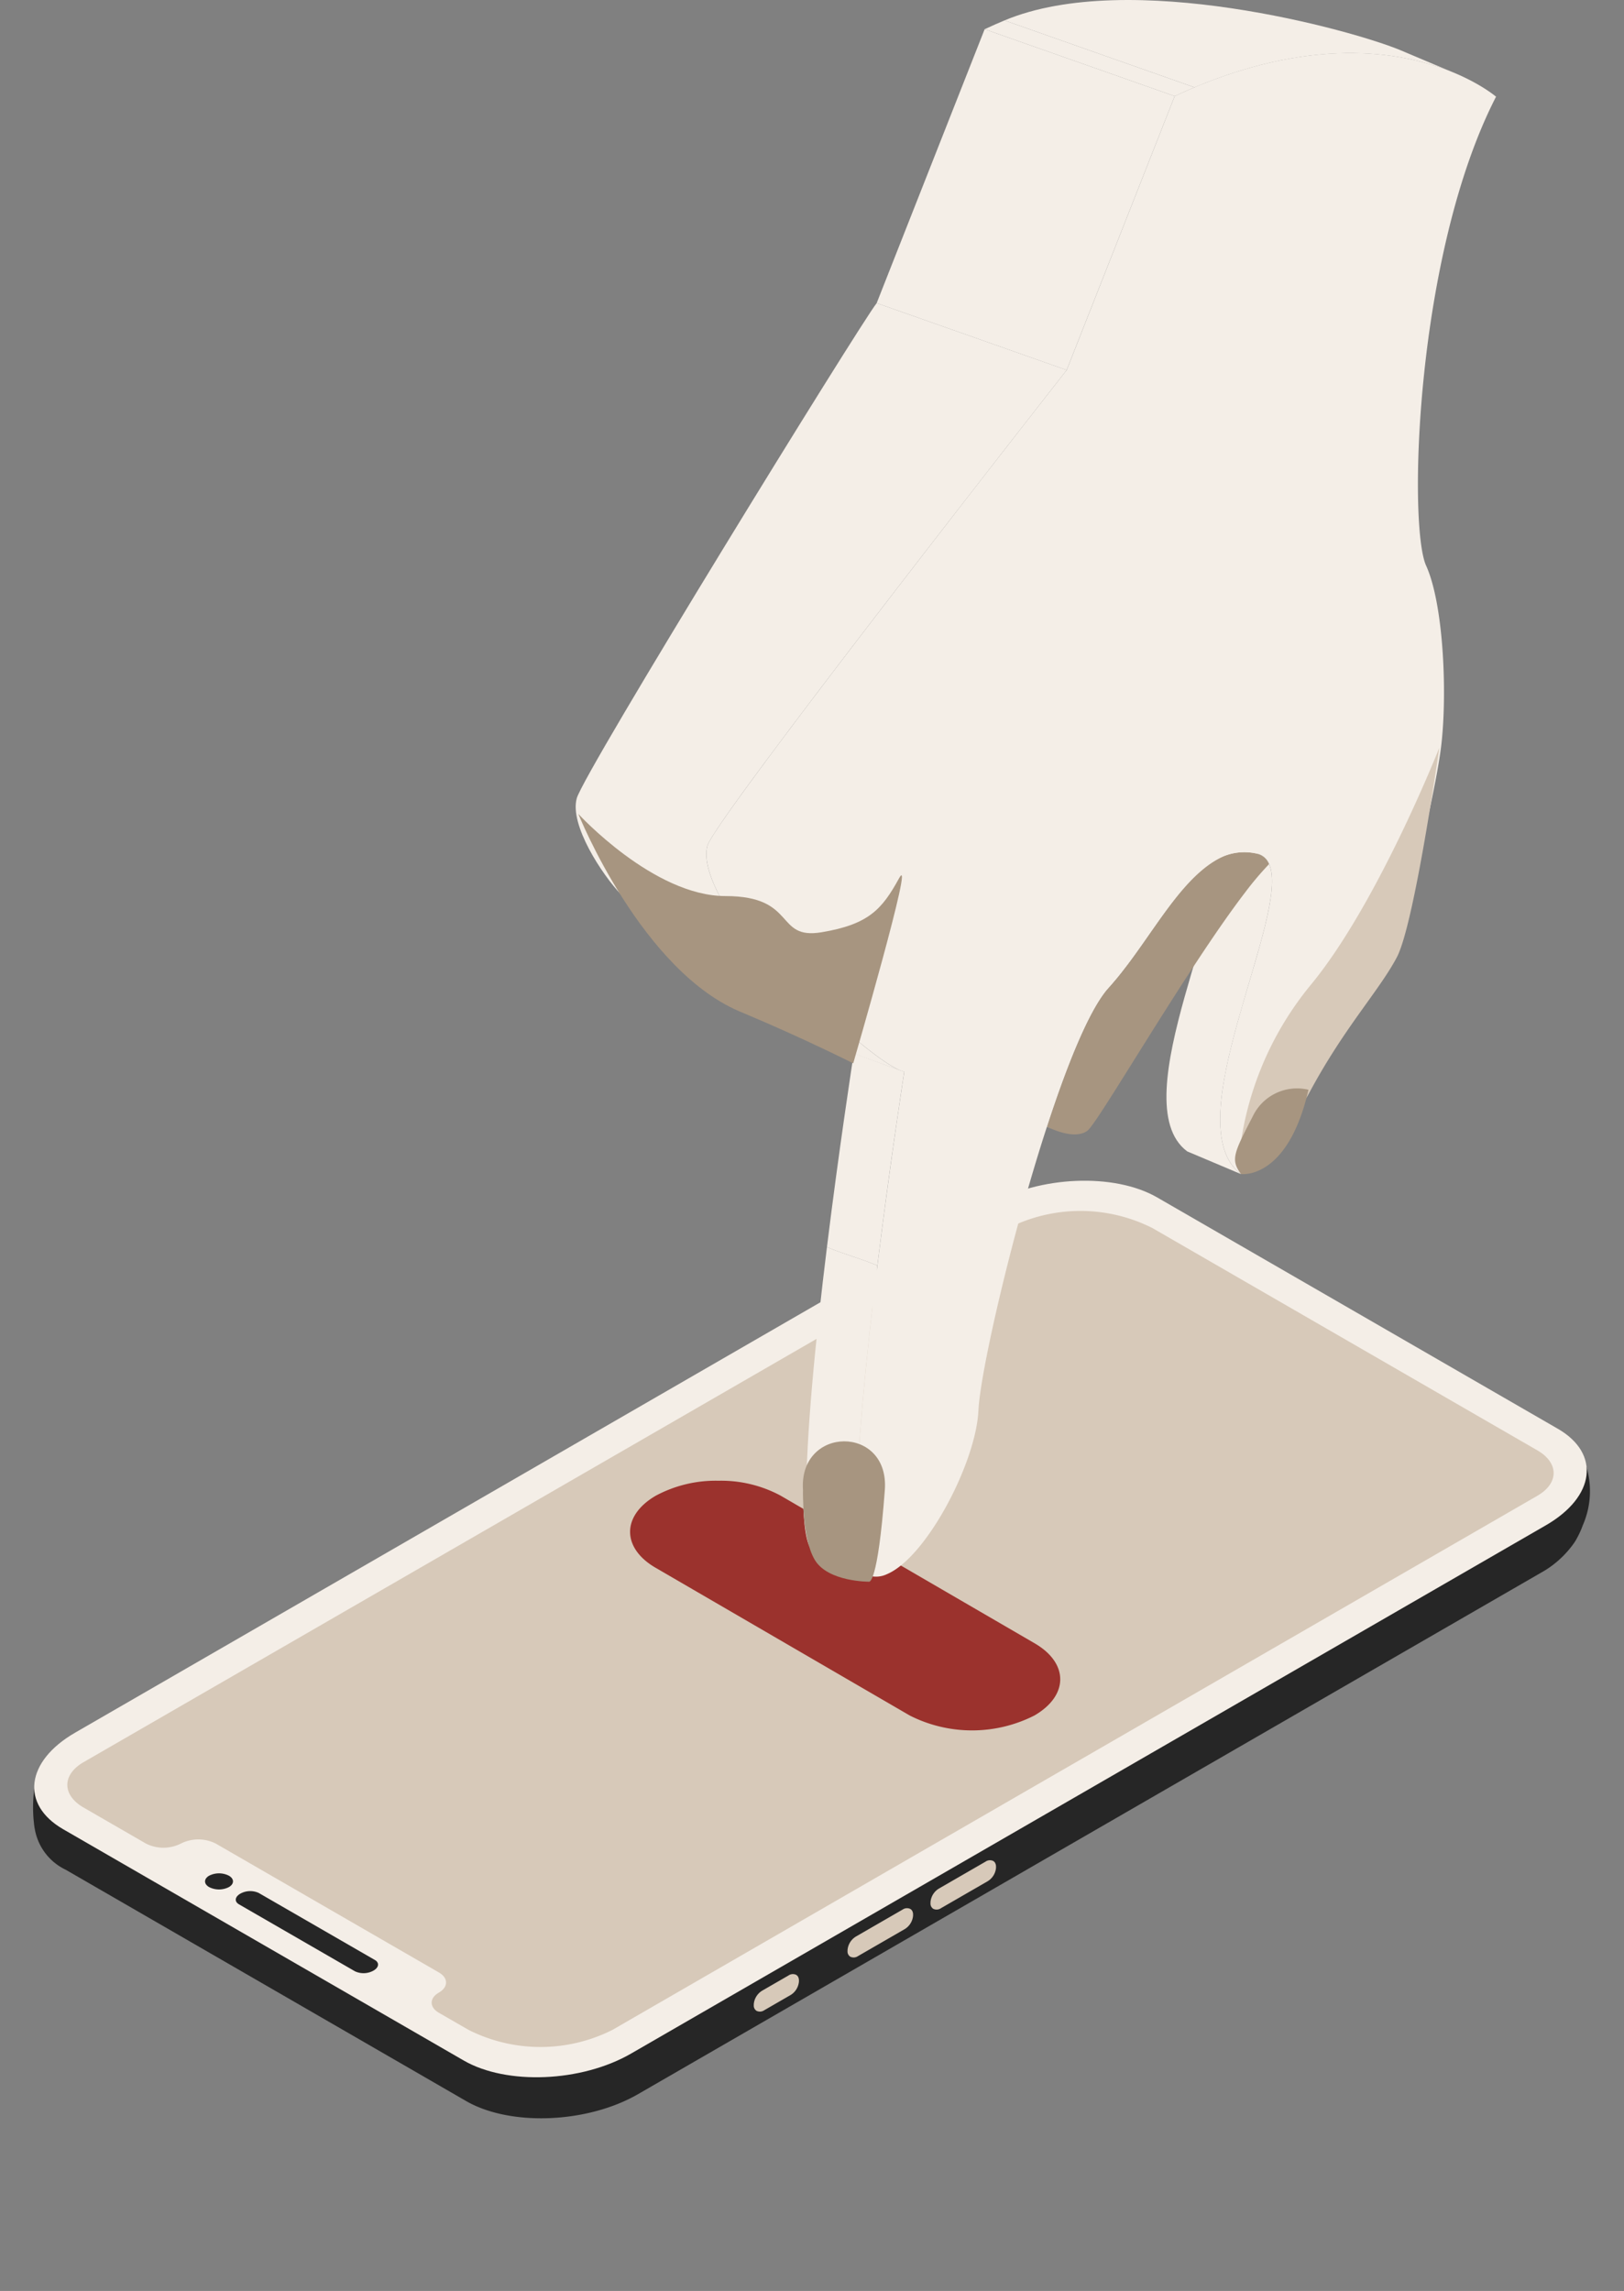 <svg xmlns="http://www.w3.org/2000/svg" xmlns:xlink="http://www.w3.org/1999/xlink" width="164.589" height="232.132" viewBox="0 0 164.589 232.132">
  <rect x="0" y="0" width="164.589" height="232.132" fill="#808080" stroke="none"/>
  <defs>
    <clipPath id="clip-path">
      <rect id="長方形_102" data-name="長方形 102" width="60.25" height="155.266" fill="none"/>
    </clipPath>
    <clipPath id="clip-path-2">
      <path id="パス_1240" data-name="パス 1240" d="M39.819,226.4l-.091-.039a.58.58,0,0,0,.091.039m-5.447-2.3c1.649.616,3.734,1.57,5.355,2.256-.682-.353-1.024-2.074-1.122-4.685l-2.723-1.147-2.724-1.148c.1,2.725.472,4.479,1.214,4.724" transform="translate(-33.158 -219.384)" fill="none"/>
    </clipPath>
    <clipPath id="clip-path-3">
      <path id="パス_1241" data-name="パス 1241" d="M33.146,218.906l5.447,2.3c-.013-.349-.023-.715-.027-1.094l-5.447-2.3c0,.379.013.745.026,1.094" transform="translate(-33.12 -217.812)" fill="none"/>
    </clipPath>
    <clipPath id="clip-path-4">
      <rect id="長方形_109" data-name="長方形 109" width="93.277" height="160.268" fill="none"/>
    </clipPath>
    <clipPath id="clip-path-5">
      <path id="パス_1243" data-name="パス 1243" d="M93.175,122.529l5.447,2.3-.008-.018-5.447-2.3c0,.006.006.013.008.018" transform="translate(-93.167 -122.511)" fill="none"/>
    </clipPath>
    <clipPath id="clip-path-6">
      <path id="パス_1244" data-name="パス 1244" d="M89.644,125.445l5.447,2.3a31.973,31.973,0,0,1,2.46-2.908l-5.447-2.3a31.936,31.936,0,0,0-2.46,2.908" transform="translate(-89.644 -122.537)" fill="none"/>
    </clipPath>
    <clipPath id="clip-path-7">
      <path id="パス_1245" data-name="パス 1245" d="M97.472,128.744l2.46-2.908a31.972,31.972,0,0,0-2.46,2.908" transform="translate(-97.472 -125.836)" fill="none"/>
    </clipPath>
    <clipPath id="clip-path-8">
      <path id="パス_1246" data-name="パス 1246" d="M61.361,161.024l5.447,2.3c-.308-.129-.511-.236-.545-.253l-5.447-2.3c.033.018.238.125.545.254" transform="translate(-60.816 -160.77)" fill="none"/>
    </clipPath>
    <clipPath id="clip-path-9">
      <path id="パス_1247" data-name="パス 1247" d="M92.767,122.1a.314.314,0,0,0,.086.036l.091.038.062.026.239.1,4.97,2.095a1.714,1.714,0,0,0-.915-.938l-5.447-2.3a1.716,1.716,0,0,1,.914.939" transform="translate(-91.853 -121.162)" fill="none"/>
    </clipPath>
    <clipPath id="clip-path-10">
      <path id="パス_1248" data-name="パス 1248" d="M96.816,123.305a1.935,1.935,0,0,1,.337.106l-5.447-2.3a1.951,1.951,0,0,0-.337-.106Z" transform="translate(-91.369 -121.01)" fill="none"/>
    </clipPath>
    <clipPath id="clip-path-11">
      <path id="パス_1249" data-name="パス 1249" d="M86.443,121.248l5.447,2.3a5.524,5.524,0,0,1,3.217-.344c.069.013.139.027.209.043l-5.447-2.3c-.07-.016-.141-.031-.21-.044a5.52,5.52,0,0,0-3.217.344" transform="translate(-86.443 -120.803)" fill="none"/>
    </clipPath>
    <clipPath id="clip-path-13">
      <path id="パス_1251" data-name="パス 1251" d="M78.445,121.531c-3.4,1.561-6.06,6.258-9.1,10.38l-.273.367q-.1.138-.207.275c-.308.406-.621.8-.968,1.225-.083.1-.166.2-.25.3s-.146.172-.221.257c-.123.143-.248.283-.373.421-1.895,2.095-4.142,7.6-6.242,14.05l5.447,2.3c2.1-6.448,4.347-11.956,6.241-14.05q.188-.208.374-.422c.074-.085.147-.171.22-.257s.168-.2.25-.3c.347-.422.66-.82.969-1.226.07-.091.138-.182.207-.275l.273-.367c3.035-4.122,5.7-8.819,9.1-10.38.067-.031.134-.061.2-.088l-5.447-2.3-.2.089" transform="translate(-60.816 -121.442)" fill="none"/>
    </clipPath>
  </defs>
  <g id="グループ_568" data-name="グループ 568" transform="translate(-154.944 -2485)">
    <g id="グループ_540" data-name="グループ 540" transform="translate(185.069 2717.132) rotate(-120)">
      <g id="グループ_521" data-name="グループ 521" transform="translate(0 0)" clip-path="url(#clip-path)">
        <path id="パス_1222" data-name="パス 1222" d="M7.063,154.646l.134.025,1.349-2.647,11.574-6.469,29.059-15.7c4.467-2.578,8.1-9.5,8.1-15.436V7.359a12.659,12.659,0,0,0-.07-1.285l1.612-2.463-.279-.27A14.574,14.574,0,0,0,53.966.411L53.921.4a5.633,5.633,0,0,0-5.213.61L8.1,24.448C3.638,27.028,0,33.952,0,39.885V145.443a10.106,10.106,0,0,0,.911,4.47l.048.1c.029.06.059.119.09.175a9.3,9.3,0,0,0,1,1.441,8.614,8.614,0,0,0,4.887,3.262Z" transform="translate(0 0)" fill="#262626"/>
        <path id="パス_1223" data-name="パス 1223" d="M7.866,152.418l40.6-23.443c4.344-2.508,7.866-9.237,7.866-15.031V6.89c0-5.792-3.521-8.454-7.866-5.946L7.866,24.387C3.522,26.894,0,33.623,0,39.415V146.473c0,5.791,3.522,8.454,7.866,5.946" transform="translate(3.914 1.903)" fill="#f4eee7"/>
        <path id="パス_1224" data-name="パス 1224" d="M7.3,23.064l3-1.734c.973-.561,1.769-.1,1.769,1.021s.8,1.583,1.769,1.021L36.45,10.321a3.925,3.925,0,0,0,1.769-3.064,3.926,3.926,0,0,1,1.77-3.064L46.318.539c2.187-1.262,3.975-.229,3.975,2.3V111.069a16.2,16.2,0,0,1-7.3,12.648L3.976,146.243c-2.187,1.262-3.976.229-3.976-2.3V35.713A16.2,16.2,0,0,1,7.3,23.064" transform="translate(6.936 5.194)" fill="#d7c9b9"/>
        <path id="パス_1225" data-name="パス 1225" d="M0,1.87c0,.638.448.9,1,.578A2.212,2.212,0,0,0,2,.715c0-.638-.448-.9-1-.578A2.211,2.211,0,0,0,0,1.87" transform="translate(38.903 12.591)" fill="#262626"/>
        <path id="パス_1226" data-name="パス 1226" d="M.865,9.211l11.77-6.8A2.075,2.075,0,0,0,13.5.759c0-.638-.387-.931-.866-.655L.865,6.9A2.074,2.074,0,0,0,0,8.556c0,.638.387.931.867.655" transform="translate(24.247 14.369)" fill="#262626"/>
        <path id="パス_1227" data-name="パス 1227" d="M1.225,7.822A.539.539,0,0,0,1.5,7.75a.778.778,0,0,0,.327-.707V1.594A1.772,1.772,0,0,0,1.063.163L.966.107A.617.617,0,0,0,.332.07.778.778,0,0,0,0,.778V6.226A1.772,1.772,0,0,0,.762,7.657l.1.056a.73.73,0,0,0,.363.107" transform="translate(0.967 75.117)" fill="#d7c9b9"/>
        <path id="パス_1228" data-name="パス 1228" d="M1.223,7.823a.542.542,0,0,0,.27-.073.78.78,0,0,0,.329-.708V1.594A1.772,1.772,0,0,0,1.063.163L.966.107A.617.617,0,0,0,.332.07.778.778,0,0,0,0,.779V6.226A1.77,1.77,0,0,0,.762,7.658l.1.056a.725.725,0,0,0,.363.107" transform="translate(0.968 65.409)" fill="#d7c9b9"/>
        <path id="パス_1229" data-name="パス 1229" d="M1.223,5.439a.53.53,0,0,0,.27-.073.78.78,0,0,0,.329-.708V1.594A1.77,1.77,0,0,0,1.063.164L.966.107A.617.617,0,0,0,.332.071.78.78,0,0,0,0,.779V3.842A1.772,1.772,0,0,0,.762,5.273l.1.057a.738.738,0,0,0,.363.107" transform="translate(0.968 54.437)" fill="#d7c9b9"/>
      </g>
    </g>
    <path id="パス_1261" data-name="パス 1261" d="M9.047,0a12.766,12.766,0,0,1,6.2,1.508L41.011,16.481c1.715,1,2.576,2.309,2.582,3.623v.033c-.007,1.325-.882,2.65-2.624,3.656a13.966,13.966,0,0,1-12.622,0L2.582,8.819C.878,7.829.018,6.528,0,5.223V5.138c.018-1.316.893-2.631,2.623-3.63A12.867,12.867,0,0,1,8.837,0Z" transform="translate(218.803 2635.034)" fill="#9b322d"/>
    <g id="グループ_567" data-name="グループ 567" transform="translate(213.288 2485)">
      <g id="グループ_542" data-name="グループ 542" transform="translate(23.07 152.641)">
        <g id="グループ_541" data-name="グループ 541" clip-path="url(#clip-path-2)">
          <rect id="長方形_107" data-name="長方形 107" width="8.161" height="7.878" transform="translate(-1.315 6.763) rotate(-79)" fill="#f4eee7"/>
        </g>
      </g>
      <g id="グループ_544" data-name="グループ 544" transform="translate(23.044 151.548)">
        <g id="グループ_543" data-name="グループ 543" clip-path="url(#clip-path-3)">
          <rect id="長方形_108" data-name="長方形 108" width="4.371" height="6.02" transform="matrix(0.191, -0.982, 0.982, 0.191, -0.635, 3.266)" fill="#f4eee7"/>
        </g>
      </g>
      <g id="グループ_546" data-name="グループ 546">
        <g id="グループ_545" data-name="グループ 545" clip-path="url(#clip-path-4)">
          <path id="パス_1242" data-name="パス 1242" d="M91.011,122.537l5.447,2.3c2.258,5.133-9.609,26.378-2.853,31.408l-5.447-2.3c-6.756-5.03,5.112-26.274,2.853-31.408" transform="translate(-26.18 -37.279)" fill="#f4eee7"/>
        </g>
      </g>
      <g id="グループ_548" data-name="グループ 548" transform="translate(64.823 85.24)">
        <g id="グループ_547" data-name="グループ 547" clip-path="url(#clip-path-5)">
          <rect id="長方形_110" data-name="長方形 110" width="3.312" height="5.796" transform="translate(-0.433 2.229) rotate(-79)" fill="#f4eee7"/>
        </g>
      </g>
      <g id="グループ_550" data-name="グループ 550" transform="translate(62.372 85.258)">
        <g id="グループ_549" data-name="グループ 549" clip-path="url(#clip-path-6)">
          <rect id="長方形_111" data-name="長方形 111" width="6.617" height="8.754" transform="translate(-0.975 5.014) rotate(-79)" fill="#f4eee7"/>
        </g>
      </g>
      <g id="グループ_552" data-name="グループ 552" transform="translate(67.818 87.553)">
        <g id="グループ_551" data-name="グループ 551" clip-path="url(#clip-path-7)">
          <rect id="長方形_112" data-name="長方形 112" width="3.324" height="2.969" transform="translate(-0.545 2.802) rotate(-79)" fill="#f4eee7"/>
        </g>
      </g>
      <g id="グループ_554" data-name="グループ 554" transform="translate(42.314 111.859)">
        <g id="グループ_553" data-name="グループ 553" clip-path="url(#clip-path-8)">
          <rect id="長方形_113" data-name="長方形 113" width="6.073" height="2.745" transform="translate(-0.084 0.003) rotate(-1.888)" fill="#f4eee7"/>
        </g>
      </g>
      <g id="グループ_556" data-name="グループ 556" transform="translate(63.909 84.301)">
        <g id="グループ_555" data-name="グループ 555" clip-path="url(#clip-path-9)">
          <rect id="長方形_114" data-name="長方形 114" width="4.388" height="6.862" transform="matrix(0.191, -0.982, 0.982, 0.191, -0.606, 3.116)" fill="#f4eee7"/>
        </g>
      </g>
      <g id="グループ_558" data-name="グループ 558" transform="translate(63.572 84.195)">
        <g id="グループ_557" data-name="グループ 557" clip-path="url(#clip-path-10)">
          <rect id="長方形_115" data-name="長方形 115" width="5.86" height="2.591" transform="translate(-0.079 0.003) rotate(-1.888)" fill="#f4eee7"/>
        </g>
      </g>
      <g id="グループ_560" data-name="グループ 560" transform="translate(60.145 84.051)">
        <g id="グループ_559" data-name="グループ 559" clip-path="url(#clip-path-11)">
          <rect id="長方形_116" data-name="長方形 116" width="8.959" height="3.032" transform="translate(-0.09 0.003) rotate(-1.888)" fill="#f4eee7"/>
        </g>
      </g>
      <g id="グループ_562" data-name="グループ 562">
        <g id="グループ_561" data-name="グループ 561" clip-path="url(#clip-path-4)">
          <path id="パス_1250" data-name="パス 1250" d="M33.6,207.22c-.077-6.235.957-16.452,2.087-25.61,1.815.765,3.3,1.108,5.111,1.874-1.13,9.158-2.165,19.375-2.087,25.61-1.816-.765-3.3-1.108-5.112-1.874" transform="translate(-10.221 -55.251)" fill="#f4eee7"/>
        </g>
      </g>
      <g id="グループ_564" data-name="グループ 564" transform="translate(42.314 84.496)">
        <g id="グループ_563" data-name="グループ 563" clip-path="url(#clip-path-13)">
          <rect id="長方形_118" data-name="長方形 118" width="24.242" height="30.41" transform="translate(-0.977 0.032) rotate(-1.888)" fill="#f4eee7"/>
        </g>
      </g>
      <g id="グループ_566" data-name="グループ 566">
        <g id="グループ_565" data-name="グループ 565" clip-path="url(#clip-path-4)">
          <path id="パス_1252" data-name="パス 1252" d="M86.476,124.547a5.522,5.522,0,0,1,3.217-.344c.07.013.14.028.21.043a1.732,1.732,0,0,1,1.264,1.056,32.08,32.08,0,0,0-2.464,2.915c-5.871,7.668-14.781,23.153-15.924,24.08a1.594,1.594,0,0,1-.394.234c-1.417.593-3.624-.56-3.739-.621,2.1-6.448,4.346-11.955,6.241-14.05q.188-.208.374-.422c.074-.085.147-.17.221-.257l.25-.3c.346-.422.66-.82.967-1.225q.1-.137.207-.275l.273-.367c3.035-4.121,5.7-8.819,9.1-10.38.067-.031.134-.06.2-.088" transform="translate(-20.884 -37.755)" fill="#a79580"/>
          <path id="パス_1253" data-name="パス 1253" d="M36.6,173.026c1.225-9.923,2.562-18.6,2.72-19.632l5.111,1.874c-.158,1.028-1.5,9.709-2.72,19.632-1.816-.765-3.3-1.108-5.112-1.874" transform="translate(-11.135 -46.667)" fill="#f4eee7"/>
          <path id="パス_1254" data-name="パス 1254" d="M32.866,121.882l-13.245-4.8c-3.493-1.472-13.2-11.107-15.019-13.007C2.7,102.084-.65,97.013.111,94.31s28.612-47.9,30.395-50.169l19.259,6.782C47.982,53.2,14.115,96.4,13.355,99.112s2.59,7.775,4.491,9.763c1.824,1.9,11.526,11.535,15.02,13.007" transform="translate(0 -13.429)" fill="#f4eee7"/>
          <path id="パス_1255" data-name="パス 1255" d="M102.647,5.11l5.447,2.3C103.269,5.372,94.365,3.558,81.72,8.852L62.461,2.069C75.105-3.226,97.823,3.078,102.647,5.11" transform="translate(-19.002 0)" fill="#f4eee7"/>
          <path id="パス_1256" data-name="パス 1256" d="M63.1,38.789,43.844,32.006,54.787,4.253l19.259,6.783Z" transform="translate(-13.339 -1.294)" fill="#f4eee7"/>
          <path id="パス_1257" data-name="パス 1257" d="M68.509,11.2c19.4-8.125,30,.494,30.56.948-8.212,15.967-8.914,43.5-7.09,47.514s2.173,13.423,1.487,18.615-3.72,17.076-3.957,19.535-8.191,10.929-10.263,16.859c-1.51,4.316-4.018,5.867-5.27,6.391a3.954,3.954,0,0,1-.759.248c-6.756-5.03,5.112-26.275,2.853-31.408a1.71,1.71,0,0,0-1.259-1.062,5.664,5.664,0,0,0-3.377.28c-3.649,1.669-6.311,6.367-9.348,10.488q-.136.185-.273.367c-.516.68-.828,1.079-1.146,1.465-.623.734-.747.875-.873,1.013-1.895,2.094-4.141,7.6-6.237,14.048-3.609,11.082-6.767,24.892-6.95,28.778-.248,5.3-5.278,14.9-9.28,16.58a2.556,2.556,0,0,1-1.8.149c-4.093-1.343,3.184-48.574,3.567-51.06-3.038-.738-13.546-11.169-15.452-13.155s-5.252-7.059-4.491-9.762S53.773,42.12,55.556,39.846L66.5,12.094q1.019-.476,2.011-.891" transform="translate(-5.791 -2.352)" fill="#f4eee7"/>
          <path id="パス_1258" data-name="パス 1258" d="M78.83,10.647,59.571,3.864q1.019-.476,2.011-.891L80.841,9.757q-.99.414-2.011.891" transform="translate(-18.123 -0.904)" fill="#f4eee7"/>
          <path id="パス_1259" data-name="パス 1259" d="M33.107,214.837s-.148,4.791,1.181,7.055,5.511,2.231,5.511,2.231.879.4,1.6-9.286c.494-6.619-8.735-6.544-8.294,0" transform="translate(-10.068 -63.857)" fill="#a79580"/>
          <path id="パス_1316" data-name="パス 1316" d="M74.415,113.611c3.529-6.56,7.022-10.228,8.81-13.615s4.3-21.221,4.3-21.221S81.239,94.706,74.415,102.9A32.574,32.574,0,0,0,67.2,120.583S70.886,120.171,74.415,113.611Z" transform="translate(0 -3.004)" fill="#d7c9b9"/>
          <path id="パス_1260" data-name="パス 1260" d="M103.486,158.644a4.97,4.97,0,0,0-5.656,2.715c-1.943,3.746-2.238,4.383-1.185,5.826,0,0,4.726.672,6.841-8.541" transform="translate(-29.219 -48.224)" fill="#a79580"/>
          <path id="パス_1326" data-name="パス 1326" d="M562.246,2789.16c6.2,2.6,11.136,5.1,11.136,5.1s6.367-21.886,4.641-18.742-3.079,4.664-7.851,5.46-2.451-3.667-9.738-3.667-14.912-8.326-14.912-8.326S551.976,2785.108,562.246,2789.16Z" transform="translate(-545.254 -2686.516)" fill="#a79580"/>
        </g>
      </g>
    </g>
  </g>
</svg>
